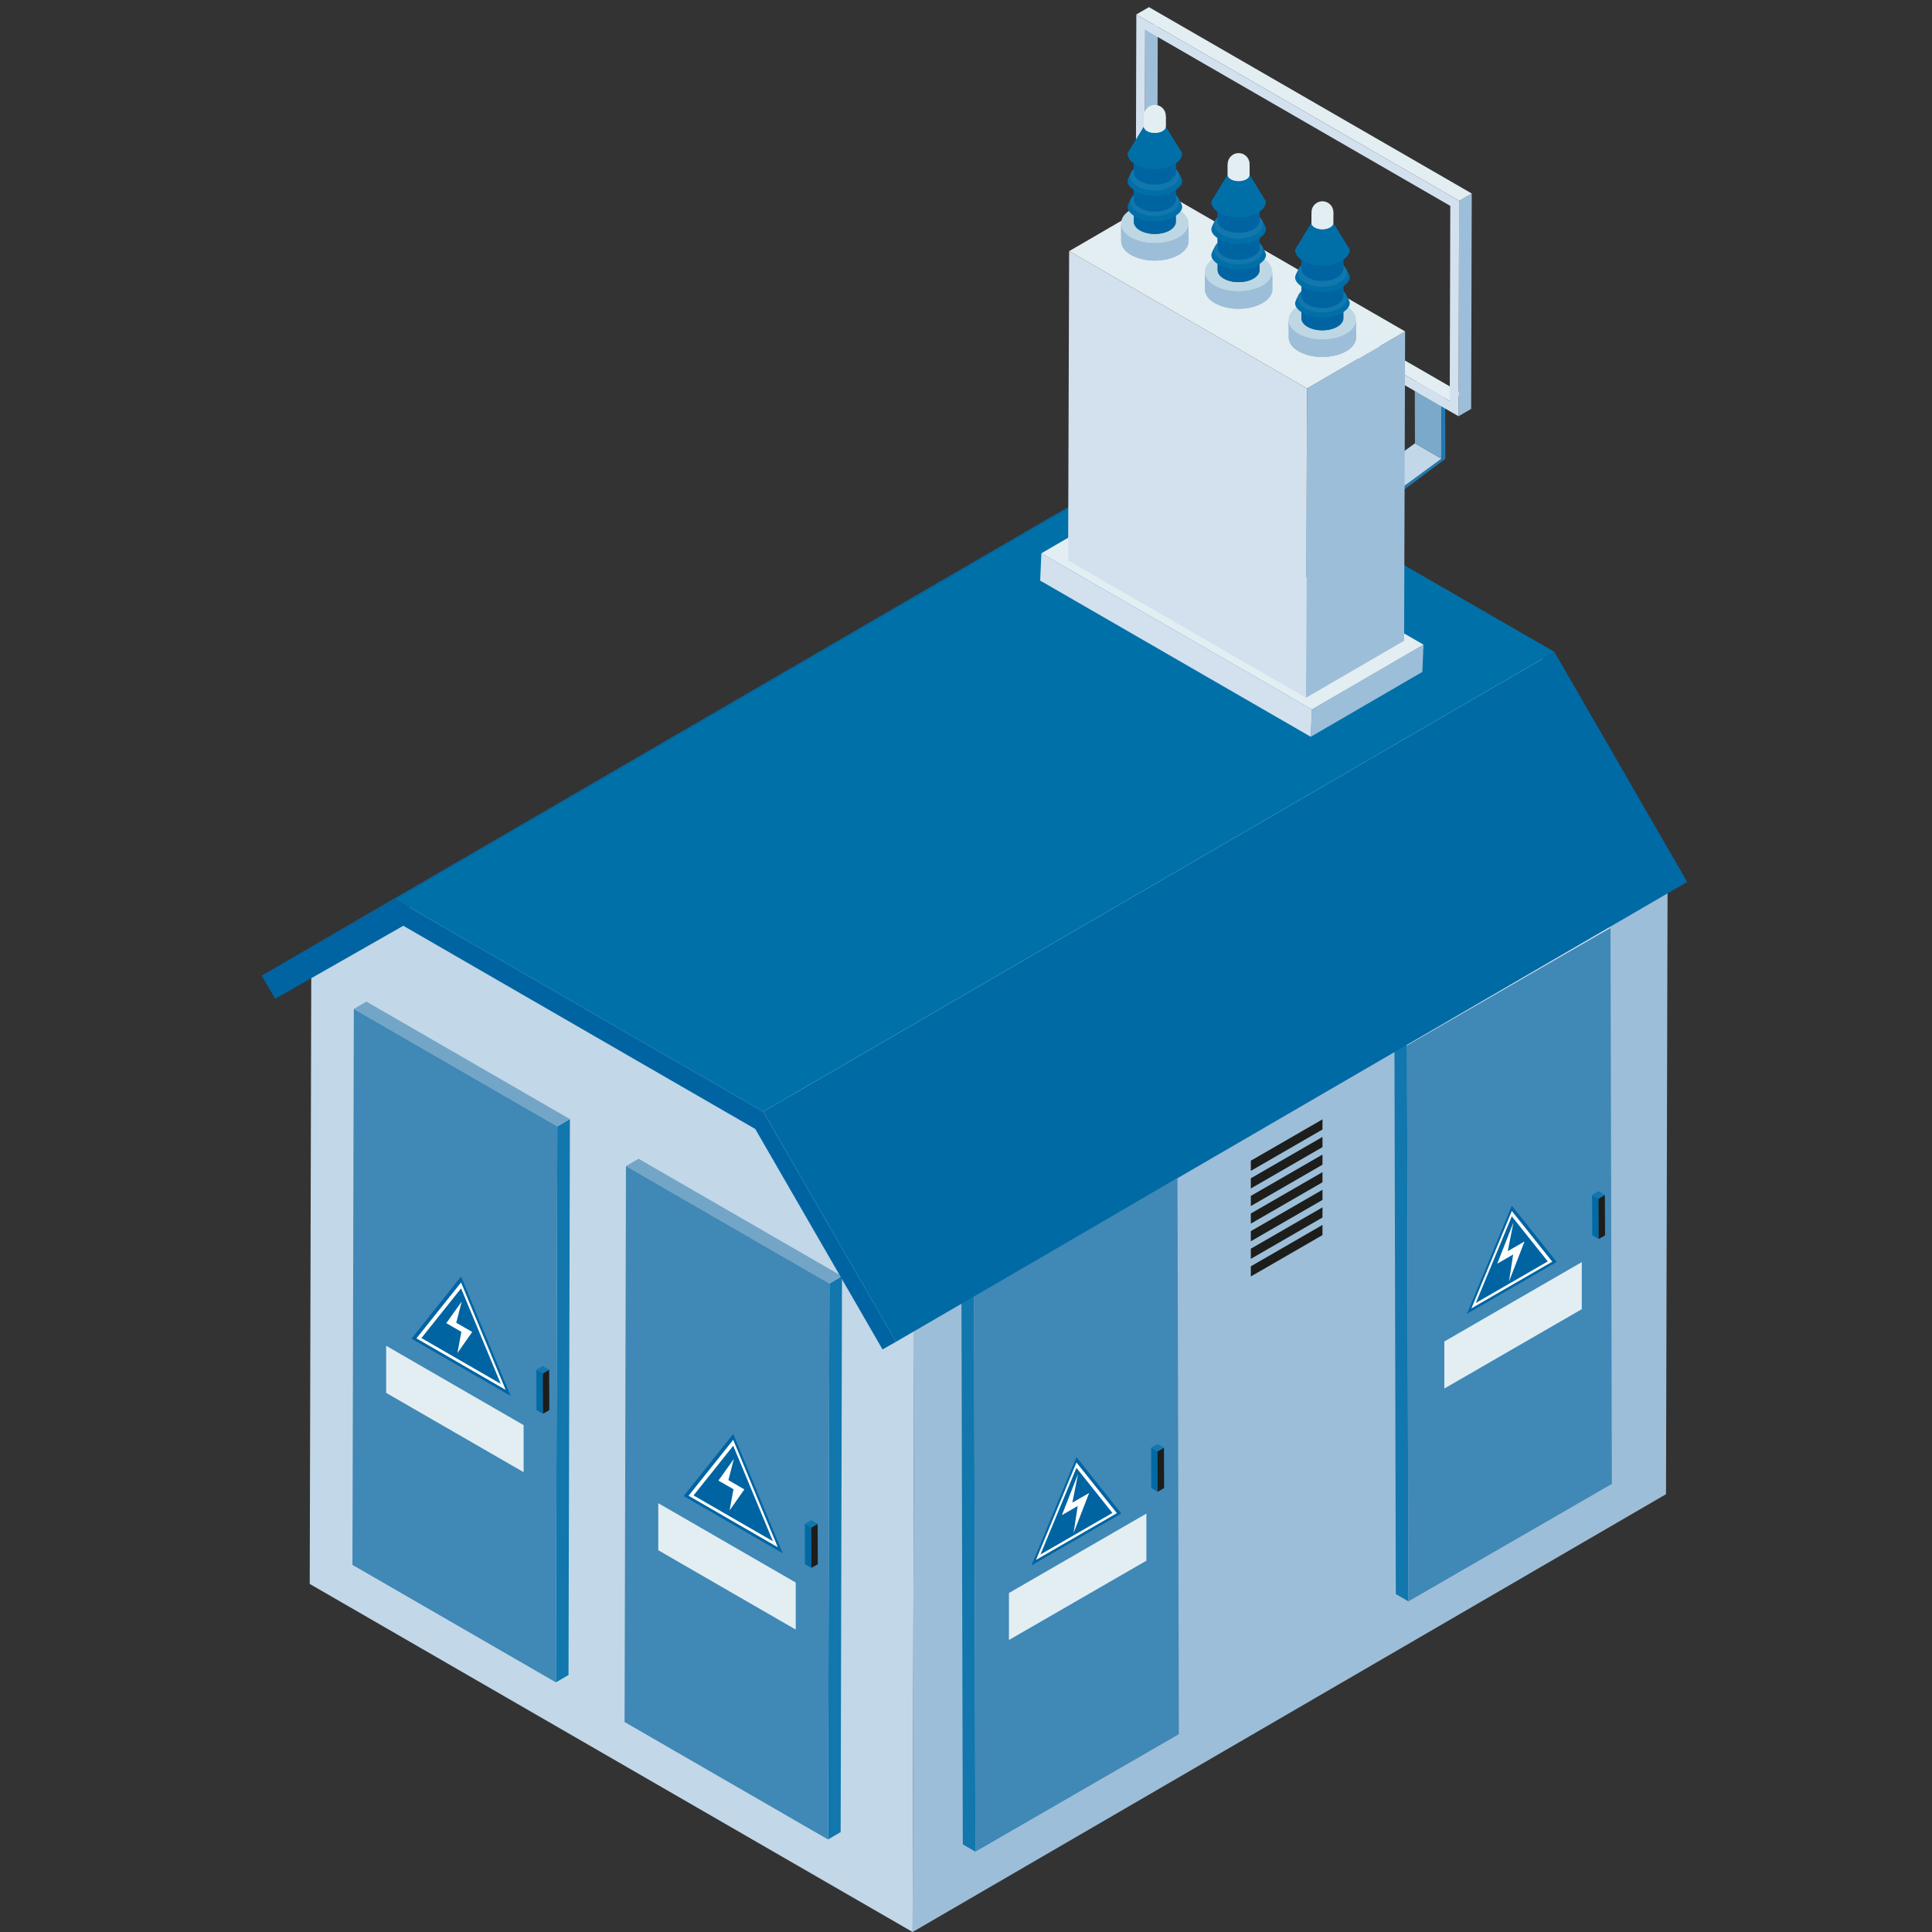 <?xml version="1.0" encoding="UTF-8"?>
<svg id="Lager_1" data-name="Lager 1" xmlns="http://www.w3.org/2000/svg" version="1.1" xmlns:xlink="http://www.w3.org/1999/xlink" viewBox="0 0 512 512">
  <rect x="0" y="0" width="512" height="512" fill="#333333" stroke="none"/>
  <defs>
    <style>
      .cls-1 {
        fill: #c2d7e7;
      }

      .cls-1, .cls-2, .cls-3, .cls-4, .cls-5, .cls-6, .cls-7, .cls-8, .cls-9, .cls-10, .cls-11, .cls-12, .cls-13, .cls-14, .cls-15, .cls-16, .cls-17 {
        stroke-width: 0px;
      }

      .cls-18 {
        clip-path: url(#clippath-11);
      }

      .cls-2 {
        fill: #9dbed8;
      }

      .cls-19 {
        clip-path: url(#clippath-16);
      }

      .cls-3 {
        fill: #006fa8;
      }

      .cls-4 {
        fill: #7ba9c9;
      }

      .cls-5 {
        fill: #d3e1ee;
      }

      .cls-20 {
        clip-path: url(#clippath-2);
      }

      .cls-21 {
        clip-path: url(#clippath-13);
      }

      .cls-6 {
        fill: #006aa5;
      }

      .cls-7 {
        fill: #2179af;
      }

      .cls-22 {
        clip-path: url(#clippath-15);
      }

      .cls-23 {
        clip-path: url(#clippath-6);
      }

      .cls-8 {
        fill: none;
      }

      .cls-24 {
        clip-path: url(#clippath-7);
      }

      .cls-25 {
        clip-path: url(#clippath-1);
      }

      .cls-26 {
        clip-path: url(#clippath-4);
      }

      .cls-9 {
        fill: #e3eef3;
      }

      .cls-27 {
        clip-path: url(#clippath-12);
      }

      .cls-10 {
        fill: #4088b6;
      }

      .cls-11 {
        fill: #1177ad;
      }

      .cls-12 {
        fill: #1d1d1b;
      }

      .cls-13 {
        fill: #73a5c7;
      }

      .cls-28 {
        clip-path: url(#clippath-9);
      }

      .cls-29 {
        clip-path: url(#clippath);
      }

      .cls-14 {
        fill: #bed7e4;
      }

      .cls-30 {
        clip-path: url(#clippath-3);
      }

      .cls-31 {
        clip-path: url(#clippath-8);
      }

      .cls-15 {
        fill: #fff;
      }

      .cls-32 {
        clip-path: url(#clippath-14);
      }

      .cls-33 {
        clip-path: url(#clippath-17);
      }

      .cls-34 {
        clip-path: url(#clippath-5);
      }

      .cls-35 {
        clip-path: url(#clippath-10);
      }

      .cls-16 {
        fill: #0071a8;
      }

      .cls-17 {
        fill: #0064a2;
      }
    </style>
    <clipPath id="clippath">
      <path class="cls-8" d="M312.32,62.86c-3.5,2.02-9.16,2.02-12.64,0-1.72-1-2.59-2.32-2.6-3.64l.03,4.7c0,1.32.87,2.63,2.6,3.64,3.48,2.02,9.14,2.02,12.64,0,1.76-1.02,2.64-2.36,2.64-3.68l-.03-4.7c0,1.33-.88,2.66-2.64,3.68"/>
    </clipPath>
    <clipPath id="clippath-1">
      <path class="cls-8" d="M309.95,55.62c-2.18,1.26-5.7,1.26-7.86,0-1.08-.62-1.61-1.44-1.62-2.26l.02,5.44c0,.81.54,1.64,1.61,2.26,2.17,1.26,5.69,1.26,7.87,0,1.09-.63,1.64-1.46,1.64-2.29l-.02-5.44c0,.83-.55,1.66-1.64,2.29"/>
    </clipPath>
    <clipPath id="clippath-2">
      <path class="cls-8" d="M309.95,49.67c-2.18,1.26-5.7,1.26-7.86,0-1.08-.62-1.61-1.44-1.62-2.26l.02,5.44c0,.82.54,1.64,1.61,2.26,2.17,1.26,5.69,1.26,7.87,0,1.09-.63,1.64-1.46,1.64-2.29l-.02-5.44c0,.83-.55,1.66-1.64,2.29"/>
    </clipPath>
    <clipPath id="clippath-3">
      <path class="cls-8" d="M309.95,42.52c-2.18,1.26-5.7,1.26-7.86,0-1.08-.63-1.61-1.44-1.62-2.26l.02,5.44c0,.82.54,1.64,1.61,2.26,2.17,1.26,5.69,1.26,7.87,0,1.09-.64,1.64-1.46,1.64-2.29l-.02-5.44c0,.83-.55,1.66-1.64,2.29"/>
    </clipPath>
    <clipPath id="clippath-4">
      <path class="cls-8" d="M308.06,34.74c-1.13.66-2.96.66-4.08,0-.56-.32-.84-.75-.84-1.17l-4.3,7.07c0,1.06.7,2.12,2.1,2.93,2.8,1.63,7.37,1.63,10.2,0,1.42-.82,2.13-1.9,2.13-2.97l-4.35-7.04c0,.43-.28.86-.85,1.19"/>
    </clipPath>
    <clipPath id="clippath-5">
      <path class="cls-8" d="M303.15,33.54c0,.42.28.85.84,1.17,1.13.66,2.96.66,4.09,0,.57-.32.86-.76.86-1.19v-2.83c-.01.43-.3.86-.87,1.19-1.14.66-2.96.66-4.09,0-.56-.32-.82-.88-.83-1.3v2.96Z"/>
    </clipPath>
    <clipPath id="clippath-6">
      <path class="cls-8" d="M334.52,75.63c-3.51,2.02-9.16,2.02-12.64,0-1.73-1-2.6-2.32-2.6-3.63l.03,4.69c0,1.32.87,2.63,2.6,3.64,3.48,2.02,9.14,2.02,12.64,0,1.76-1.02,2.64-2.35,2.64-3.69l-.03-4.69c0,1.33-.88,2.67-2.64,3.68"/>
    </clipPath>
    <clipPath id="clippath-7">
      <path class="cls-8" d="M332.14,68.39c-2.17,1.25-5.69,1.25-7.86,0-1.08-.63-1.62-1.44-1.62-2.27l.02,5.44c0,.82.54,1.64,1.61,2.27,2.17,1.25,5.68,1.25,7.87,0,1.09-.64,1.64-1.47,1.64-2.3l-.02-5.44c0,.83-.54,1.66-1.64,2.29"/>
    </clipPath>
    <clipPath id="clippath-8">
      <path class="cls-8" d="M332.14,62.45c-2.17,1.26-5.69,1.26-7.86,0-1.08-.63-1.62-1.44-1.62-2.26l.02,5.44c0,.82.54,1.64,1.61,2.26,2.17,1.26,5.68,1.26,7.87,0,1.09-.64,1.64-1.46,1.64-2.29l-.02-5.44c0,.83-.54,1.66-1.64,2.29"/>
    </clipPath>
    <clipPath id="clippath-9">
      <path class="cls-8" d="M332.14,55.29c-2.17,1.26-5.69,1.26-7.86,0-1.08-.62-1.62-1.44-1.62-2.26l.02,5.44c0,.82.54,1.64,1.61,2.26,2.17,1.26,5.68,1.26,7.87,0,1.09-.63,1.64-1.46,1.64-2.29l-.02-5.44c0,.83-.54,1.66-1.64,2.29"/>
    </clipPath>
    <clipPath id="clippath-10">
      <path class="cls-8" d="M330.26,47.51c-1.13.65-2.96.65-4.08,0-.56-.32-.84-.75-.84-1.17l-4.3,7.07c0,1.07.7,2.12,2.1,2.94,2.8,1.63,7.37,1.63,10.2,0,1.42-.83,2.13-1.9,2.13-2.98l-4.35-7.04c0,.43-.28.86-.85,1.19"/>
    </clipPath>
    <clipPath id="clippath-11">
      <path class="cls-8" d="M325.35,46.31c0,.43.28.85.84,1.18,1.13.65,2.96.65,4.09,0,.57-.33.85-.76.85-1.2v-2.83c0,.43-.29.86-.86,1.19-1.14.65-2.97.65-4.09,0-.56-.32-.82-.96-.82-1.39v3.04h-.01Z"/>
    </clipPath>
    <clipPath id="clippath-12">
      <path class="cls-8" d="M356.72,88.4c-3.51,2.02-9.16,2.02-12.64,0-1.72-1-2.59-2.32-2.6-3.64l.03,4.7c0,1.32.87,2.63,2.6,3.63,3.48,2.02,9.14,2.02,12.64,0,1.76-1.02,2.64-2.35,2.64-3.68l-.03-4.69c0,1.33-.88,2.67-2.64,3.68"/>
    </clipPath>
    <clipPath id="clippath-13">
      <path class="cls-8" d="M354.35,81.16c-2.17,1.26-5.69,1.26-7.86,0-1.08-.62-1.62-1.44-1.62-2.26l.02,5.44c0,.82.54,1.64,1.61,2.26,2.16,1.26,5.68,1.26,7.87,0,1.09-.64,1.64-1.46,1.64-2.29l-.02-5.44c0,.83-.55,1.66-1.64,2.29"/>
    </clipPath>
    <clipPath id="clippath-14">
      <path class="cls-8" d="M354.35,75.22c-2.17,1.26-5.69,1.26-7.86,0-1.08-.62-1.62-1.44-1.62-2.26l.02,5.44c0,.82.54,1.64,1.61,2.26,2.16,1.26,5.68,1.26,7.87,0,1.09-.63,1.64-1.46,1.64-2.29l-.02-5.44c0,.83-.55,1.66-1.64,2.29"/>
    </clipPath>
    <clipPath id="clippath-15">
      <path class="cls-8" d="M354.35,68.07c-2.17,1.25-5.69,1.25-7.86,0-1.08-.63-1.62-1.44-1.62-2.26l.02,5.44c0,.82.54,1.64,1.61,2.26,2.16,1.25,5.68,1.25,7.87,0,1.09-.63,1.64-1.47,1.64-2.29l-.02-5.44c0,.83-.55,1.66-1.64,2.29"/>
    </clipPath>
    <clipPath id="clippath-16">
      <path class="cls-8" d="M352.46,60.28c-1.12.65-2.96.65-4.08,0-.56-.32-.84-.75-.84-1.17l-4.3,7.07c0,1.06.7,2.12,2.1,2.93,2.8,1.64,7.37,1.64,10.2,0,1.42-.82,2.13-1.9,2.13-2.97l-4.36-7.05c0,.43-.28.87-.85,1.19"/>
    </clipPath>
    <clipPath id="clippath-17">
      <path class="cls-8" d="M347.55,59.08c0,.43.28.85.84,1.18,1.13.66,2.96.66,4.09,0,.57-.33.85-.76.85-1.19v-2.84c0,.44-.29.87-.87,1.2-1.13.65-2.96.65-4.09,0-.56-.33-.82-.92-.82-1.34,0,0,0,2.99,0,2.99Z"/>
    </clipPath>
  </defs>
  <polygon class="cls-4" points="363.24 136.38 356.2 132.29 355.61 131.68 362.65 135.77 363.24 136.38"/>
  <polygon class="cls-1" points="362.65 135.77 355.61 131.68 374.98 117.48 382.02 121.57 362.65 135.77"/>
  <polygon class="cls-4" points="382.02 121.57 374.98 117.48 374.93 101.36 381.98 105.46 382.02 121.57"/>
  <polygon class="cls-4" points="381.98 105.46 374.93 101.36 375.95 100.78 382.99 104.88 381.98 105.46"/>
  <polygon class="cls-7" points="382.99 104.87 383.04 121.59 363.24 136.38 362.66 135.77 382.03 121.57 381.98 105.46 382.99 104.87"/>
  <polygon class="cls-2" points="303.48 7.89 303.34 59.57 306.68 57.63 306.82 5.94 303.48 7.89"/>
  <polygon class="cls-9" points="303.34 59.57 306.67 57.63 387.52 104.31 384.19 106.24 303.34 59.57"/>
  <polygon class="cls-2" points="386.69 53.22 386.53 110.31 389.87 108.36 390.03 51.28 386.69 53.22"/>
  <polygon class="cls-9" points="301.14 3.83 304.48 1.89 390.03 51.28 386.69 53.22 301.14 3.83"/>
  <path class="cls-5" d="M384.19,106.24l.15-51.68L303.48,7.88l-.15,51.68,80.85,46.68h0ZM301.14,3.83l85.55,49.39-.16,57.09-85.55-49.39.16-57.09h0Z"/>
  <polygon class="cls-9" points="82.49 255.72 282.16 139.7 315.86 120.49 116.2 236.52 82.49 255.72"/>
  <polygon class="cls-2" points="242.26 347.96 241.85 512 441.51 395.98 441.93 231.94 242.26 347.96"/>
  <polygon class="cls-9" points="208.77 289.97 408.44 173.94 441.92 231.94 242.26 347.96 208.77 289.97"/>
  <polygon class="cls-9" points="116.2 236.51 315.86 120.49 408.44 173.94 208.77 289.97 116.2 236.51"/>
  <polygon class="cls-1" points="82.49 255.72 82.08 419.76 241.85 512 242.26 347.96 208.77 289.96 116.19 236.51 82.49 255.72"/>
  <polygon class="cls-11" points="219.8 340.15 219.44 487.47 222.78 485.53 223.14 338.21 219.8 340.15"/>
  <polygon class="cls-13" points="165.89 309.02 169.22 307.08 223.14 338.21 219.8 340.15 165.89 309.02"/>
  <polygon class="cls-10" points="219.81 340.15 219.44 487.48 165.52 456.35 165.89 309.02 219.81 340.15"/>
  <polygon class="cls-11" points="147.69 298.51 147.32 445.84 150.66 443.9 151.03 296.57 147.69 298.51"/>
  <polygon class="cls-13" points="93.77 267.38 97.11 265.44 151.02 296.57 147.69 298.51 93.77 267.38"/>
  <polygon class="cls-10" points="147.69 298.51 147.32 445.84 93.4 414.71 93.77 267.38 147.69 298.51"/>
  <polygon class="cls-11" points="255.15 488.77 258.49 490.72 258.13 343.38 254.79 341.45 255.15 488.77"/>
  <polygon class="cls-5" points="312.04 312.25 308.71 310.32 254.79 341.45 258.13 343.38 312.04 312.25"/>
  <polygon class="cls-10" points="258.12 343.38 258.49 490.71 312.41 459.58 312.04 312.25 258.12 343.38"/>
  <polygon class="cls-11" points="369.9 422.44 373.24 424.38 372.88 277.05 369.54 275.11 369.9 422.44"/>
  <polygon class="cls-5" points="426.8 245.92 423.46 243.98 369.54 275.11 372.88 277.05 426.8 245.92"/>
  <polygon class="cls-10" points="372.88 277.05 373.24 424.38 427.16 393.25 426.8 245.92 372.88 277.05"/>
  <polygon class="cls-6" points="69.37 258.53 279.05 136.69 314.48 116.5 104.8 238.34 69.37 258.53"/>
  <polygon class="cls-6" points="202.26 294.6 237.46 355.58 447.13 233.73 411.93 172.76 202.26 294.6"/>
  <polygon class="cls-16" points="104.8 238.34 314.48 116.5 411.93 172.76 202.25 294.6 104.8 238.34"/>
  <polygon class="cls-17" points="202.25 294.6 237.46 355.58 233.88 357.61 200.15 299.19 106.88 245.34 72.92 264.69 69.37 258.53 104.8 238.34 202.25 294.6"/>
  <polygon class="cls-2" points="377.24 170.84 376.93 178.07 347.36 195.25 347.67 188.02 377.24 170.84"/>
  <polygon class="cls-5" points="347.67 188.02 347.36 195.25 275.66 153.86 275.97 146.63 347.67 188.02"/>
  <polygon class="cls-9" points="377.24 170.84 347.67 188.02 275.97 146.63 305.54 129.44 377.24 170.84"/>
  <polygon class="cls-2" points="372.37 87.83 372.1 169.81 346.1 184.91 346.38 102.94 372.37 87.83"/>
  <polygon class="cls-5" points="346.37 102.94 346.1 184.92 283.06 148.52 283.33 66.55 346.37 102.94"/>
  <polygon class="cls-9" points="372.37 87.83 346.38 102.94 283.34 66.55 309.33 51.44 372.37 87.83"/>
  <path class="cls-2" d="M297.09,59.22l.03,4.7c0,1.32.87,2.63,2.6,3.63,3.48,2.02,9.13,2.02,12.64,0,1.76-1.01,2.64-2.35,2.64-3.68l-.03-4.69c0,1.33-.88,2.67-2.64,3.68-3.5,2.02-9.16,2.02-12.64,0-1.73-1-2.59-2.32-2.6-3.64"/>
  <line class="cls-8" x1="447.13" y1="512" x2="447.13" y2="-36.1"/>
  <g class="cls-29">
    <path class="cls-2" d="M297.09,59.22l.03,4.7c0,1.32.87,2.63,2.6,3.63,3.48,2.02,9.13,2.02,12.64,0,1.76-1.01,2.64-2.35,2.64-3.68l-.03-4.69c0,1.33-.88,2.67-2.64,3.68-3.5,2.02-9.16,2.02-12.64,0-1.73-1-2.59-2.32-2.6-3.64"/>
  </g>
  <path class="cls-14" d="M299.73,55.53c-3.5,2.02-3.52,5.3-.04,7.32,3.48,2.02,9.14,2.02,12.64,0s3.52-5.3.04-7.32c-3.48-2.02-9.13-2.02-12.64,0"/>
  <path class="cls-3" d="M300.47,53.36l.02,5.44c0,.82.54,1.64,1.62,2.26,2.16,1.26,5.68,1.26,7.86,0,1.09-.64,1.64-1.46,1.64-2.29l-.02-5.44c0,.83-.55,1.66-1.64,2.29-2.18,1.26-5.7,1.26-7.87,0-1.07-.63-1.61-1.44-1.61-2.26"/>
  <line class="cls-8" x1="447.13" y1="512" x2="447.13" y2="-36.1"/>
  <g class="cls-25">
    <path class="cls-17" d="M300.47,53.36l.02,5.44c0,.82.54,1.64,1.62,2.26,2.16,1.26,5.68,1.26,7.86,0,1.09-.64,1.64-1.46,1.64-2.29l-.02-5.44c0,.83-.55,1.66-1.64,2.29-2.18,1.26-5.7,1.26-7.87,0-1.07-.63-1.61-1.44-1.61-2.26"/>
  </g>
  <path class="cls-11" d="M302.11,51.06c-2.18,1.26-2.19,3.3-.03,4.56,2.16,1.26,5.68,1.26,7.86,0s2.19-3.3.03-4.56c-2.16-1.26-5.68-1.26-7.86,0"/>
  <path class="cls-3" d="M298.85,54.54c.13-.59,1.03-2.2,1.03-2.2,0,.96.3,3.1,1.56,3.83,2.52,1.47,6.63,1.47,9.17,0,1.28-.74,1.64-2.77,1.64-3.74,0,0,.88,1.51,1.01,2.07.24,1.04-.71,2.15-2.13,2.97-2.82,1.63-7.38,1.63-10.19,0-1.39-.81-2.32-1.89-2.09-2.93"/>
  <path class="cls-11" d="M301.46,50.86c-2.54,1.47-2.56,3.84-.03,5.31,2.52,1.47,6.63,1.47,9.17,0s2.56-3.84.03-5.31c-2.52-1.47-6.63-1.47-9.17,0"/>
  <path class="cls-3" d="M300.47,47.41l.02,5.44c0,.82.54,1.64,1.62,2.26,2.16,1.26,5.68,1.26,7.86,0,1.09-.64,1.64-1.47,1.64-2.29l-.02-5.44c0,.83-.55,1.66-1.64,2.29-2.18,1.26-5.7,1.26-7.87,0-1.07-.63-1.61-1.44-1.61-2.26"/>
  <line class="cls-8" x1="447.13" y1="512" x2="447.13" y2="-36.1"/>
  <g class="cls-20">
    <path class="cls-17" d="M300.47,47.41l.02,5.44c0,.82.54,1.64,1.62,2.26,2.16,1.26,5.68,1.26,7.86,0,1.09-.64,1.64-1.47,1.64-2.29l-.02-5.44c0,.83-.55,1.66-1.64,2.29-2.18,1.26-5.7,1.26-7.87,0-1.07-.63-1.61-1.44-1.61-2.26"/>
  </g>
  <path class="cls-11" d="M302.11,45.12c-2.18,1.26-2.19,3.3-.03,4.56,2.16,1.26,5.68,1.26,7.86,0s2.19-3.3.03-4.56c-2.16-1.26-5.68-1.26-7.86,0"/>
  <path class="cls-3" d="M298.85,47.7c.13-.59,1.03-2.2,1.03-2.2,0,.96.3,3.1,1.56,3.83,2.52,1.47,6.63,1.47,9.17,0,1.28-.74,1.64-2.77,1.64-3.74,0,0,.88,1.51,1.01,2.07.24,1.04-.71,2.15-2.13,2.97-2.82,1.63-7.38,1.63-10.19,0-1.39-.81-2.32-1.89-2.09-2.93"/>
  <path class="cls-11" d="M301.46,44.02c-2.54,1.47-2.56,3.84-.03,5.31,2.52,1.47,6.63,1.47,9.17,0s2.56-3.84.03-5.31c-2.52-1.47-6.63-1.47-9.17,0"/>
  <path class="cls-3" d="M300.47,40.26l.02,5.44c0,.82.54,1.64,1.62,2.26,2.16,1.26,5.68,1.26,7.86,0,1.09-.64,1.64-1.47,1.64-2.29l-.02-5.44c0,.83-.55,1.66-1.64,2.29-2.18,1.26-5.7,1.26-7.87,0-1.07-.63-1.61-1.44-1.61-2.26"/>
  <line class="cls-8" x1="447.13" y1="512" x2="447.13" y2="-36.1"/>
  <g class="cls-30">
    <path class="cls-17" d="M300.47,40.26l.02,5.44c0,.82.54,1.64,1.62,2.26,2.16,1.26,5.68,1.26,7.86,0,1.09-.64,1.64-1.47,1.64-2.29l-.02-5.44c0,.83-.55,1.66-1.64,2.29-2.18,1.26-5.7,1.26-7.87,0-1.07-.63-1.61-1.44-1.61-2.26"/>
  </g>
  <path class="cls-11" d="M302.11,37.97c-2.18,1.26-2.19,3.3-.03,4.56,2.16,1.26,5.68,1.26,7.86,0s2.19-3.3.03-4.56c-2.16-1.26-5.68-1.26-7.86,0"/>
  <path class="cls-3" d="M303.14,33.57l-4.31,7.07c0,1.06.7,2.12,2.1,2.93,2.81,1.63,7.38,1.63,10.2,0,1.42-.82,2.13-1.9,2.13-2.97l-4.35-7.05c0,.43-.28.86-.85,1.19-1.13.65-2.96.65-4.08,0-.56-.32-.84-.75-.84-1.17"/>
  <line class="cls-8" x1="447.13" y1="512" x2="447.13" y2="-36.1"/>
  <g class="cls-26">
    <path class="cls-3" d="M303.14,33.57l-4.31,7.07c0,1.06.7,2.12,2.1,2.93,2.81,1.63,7.38,1.63,10.2,0,1.42-.82,2.13-1.9,2.13-2.97l-4.35-7.05c0,.43-.28.86-.85,1.19-1.13.65-2.96.65-4.08,0-.56-.32-.84-.75-.84-1.17"/>
  </g>
  <path class="cls-11" d="M303.99,32.38c-1.13.65-1.14,1.71-.01,2.36,1.12.65,2.95.65,4.08,0,1.13-.65,1.14-1.71.01-2.36-1.12-.65-2.95-.65-4.08,0"/>
  <path class="cls-9" d="M303.15,30.58v2.96c0,.43.28.85.84,1.18,1.13.65,2.96.65,4.09,0,.57-.33.85-.76.85-1.19v-2.83c0,.43-.29.86-.86,1.19-1.14.66-2.97.66-4.09,0-.56-.32-.83-.88-.83-1.3"/>
  <line class="cls-8" x1="447.13" y1="512" x2="447.13" y2="-36.1"/>
  <g class="cls-34">
    <path class="cls-9" d="M303.16,30.55v2.99c0,.43.28.85.83,1.17,1.13.66,2.96.66,4.09,0,.57-.33.85-.76.85-1.19v-2.83c0,.43-.29.86-.86,1.2-1.13.65-2.96.65-4.09,0-.56-.33-.82-.91-.82-1.33h0Z"/>
  </g>
  <path class="cls-9" d="M303.15,30.7c0-1.6,1.3-2.9,2.9-2.9s2.9,1.3,2.9,2.9-1.3,2.9-2.9,2.9-2.9-1.3-2.9-2.9"/>
  <path class="cls-2" d="M319.29,71.99l.03,4.7c0,1.32.87,2.63,2.6,3.63,3.48,2.02,9.13,2.03,12.64,0,1.76-1.01,2.64-2.35,2.64-3.68l-.03-4.69c0,1.33-.88,2.67-2.64,3.68-3.5,2.02-9.16,2.02-12.64,0-1.73-1-2.59-2.32-2.6-3.64"/>
  <line class="cls-8" x1="447.13" y1="512" x2="447.13" y2="-36.1"/>
  <g class="cls-23">
    <path class="cls-2" d="M319.29,71.99l.03,4.7c0,1.32.87,2.63,2.6,3.63,3.48,2.02,9.13,2.03,12.64,0,1.76-1.01,2.64-2.35,2.64-3.68l-.03-4.69c0,1.33-.88,2.67-2.64,3.68-3.5,2.02-9.16,2.02-12.64,0-1.73-1-2.59-2.32-2.6-3.64"/>
  </g>
  <path class="cls-14" d="M321.93,68.31c-3.5,2.02-3.52,5.3-.04,7.32,3.48,2.02,9.14,2.02,12.64,0s3.52-5.3.04-7.32c-3.48-2.02-9.13-2.02-12.64,0"/>
  <path class="cls-3" d="M322.67,66.13l.02,5.44c0,.82.54,1.64,1.62,2.26,2.16,1.26,5.68,1.26,7.86,0,1.09-.64,1.64-1.47,1.64-2.29l-.02-5.44c0,.83-.55,1.66-1.64,2.29-2.18,1.26-5.7,1.26-7.87,0-1.07-.63-1.61-1.44-1.61-2.26"/>
  <line class="cls-8" x1="447.13" y1="512" x2="447.13" y2="-36.1"/>
  <g class="cls-24">
    <path class="cls-17" d="M322.67,66.13l.02,5.44c0,.82.54,1.64,1.62,2.26,2.16,1.26,5.68,1.26,7.86,0,1.09-.64,1.64-1.47,1.64-2.29l-.02-5.44c0,.83-.55,1.66-1.64,2.29-2.18,1.26-5.7,1.26-7.87,0-1.07-.63-1.61-1.44-1.61-2.26"/>
  </g>
  <path class="cls-11" d="M324.31,63.83c-2.18,1.26-2.19,3.3-.03,4.56,2.16,1.26,5.68,1.26,7.86,0s2.19-3.3.03-4.56-5.68-1.26-7.86,0"/>
  <path class="cls-3" d="M321.05,67.31c.13-.59,1.03-2.2,1.03-2.2,0,.96.3,3.1,1.56,3.83,2.52,1.47,6.63,1.47,9.17,0,1.28-.74,1.64-2.77,1.64-3.74,0,0,.88,1.51,1.01,2.07.24,1.04-.71,2.15-2.13,2.97-2.82,1.63-7.38,1.63-10.19,0-1.39-.81-2.32-1.89-2.09-2.93"/>
  <path class="cls-11" d="M323.66,63.63c-2.54,1.47-2.56,3.84-.03,5.31,2.52,1.47,6.63,1.47,9.17,0s2.56-3.84.03-5.31c-2.52-1.47-6.63-1.47-9.17,0"/>
  <path class="cls-3" d="M322.67,60.19l.02,5.44c0,.82.54,1.64,1.62,2.26,2.16,1.26,5.68,1.26,7.86,0,1.09-.64,1.64-1.47,1.64-2.29l-.02-5.44c0,.83-.55,1.66-1.64,2.29-2.18,1.26-5.7,1.26-7.87,0-1.07-.63-1.61-1.44-1.61-2.26"/>
  <line class="cls-8" x1="447.13" y1="512" x2="447.13" y2="-36.1"/>
  <g class="cls-31">
    <path class="cls-17" d="M322.67,60.19l.02,5.44c0,.82.54,1.64,1.62,2.26,2.16,1.26,5.68,1.26,7.86,0,1.09-.64,1.64-1.47,1.64-2.29l-.02-5.44c0,.83-.55,1.66-1.64,2.29-2.18,1.26-5.7,1.26-7.87,0-1.07-.63-1.61-1.44-1.61-2.26"/>
  </g>
  <path class="cls-11" d="M324.31,57.89c-2.18,1.26-2.19,3.3-.03,4.56,2.16,1.26,5.68,1.26,7.86,0s2.19-3.3.03-4.56c-2.16-1.26-5.68-1.26-7.86,0"/>
  <path class="cls-3" d="M321.05,60.47c.13-.59,1.03-2.2,1.03-2.2,0,.96.3,3.1,1.56,3.83,2.52,1.47,6.63,1.47,9.17,0,1.28-.74,1.64-2.77,1.64-3.74,0,0,.88,1.51,1.01,2.07.24,1.04-.71,2.15-2.13,2.97-2.82,1.63-7.38,1.63-10.19,0-1.39-.81-2.32-1.89-2.09-2.93"/>
  <path class="cls-11" d="M323.66,56.79c-2.54,1.47-2.56,3.84-.03,5.31,2.52,1.47,6.63,1.47,9.17,0s2.56-3.84.03-5.31c-2.52-1.47-6.63-1.47-9.17,0"/>
  <path class="cls-3" d="M322.67,53.03l.02,5.44c0,.82.54,1.64,1.62,2.26,2.16,1.26,5.68,1.26,7.86,0,1.09-.64,1.64-1.47,1.64-2.29l-.02-5.44c0,.83-.55,1.66-1.64,2.29-2.18,1.26-5.7,1.26-7.87,0-1.07-.63-1.61-1.44-1.61-2.26"/>
  <line class="cls-8" x1="447.13" y1="512" x2="447.13" y2="-36.1"/>
  <g class="cls-28">
    <path class="cls-17" d="M322.67,53.03l.02,5.44c0,.82.54,1.64,1.62,2.26,2.16,1.26,5.68,1.26,7.86,0,1.09-.64,1.64-1.47,1.64-2.29l-.02-5.44c0,.83-.55,1.66-1.64,2.29-2.18,1.26-5.7,1.26-7.87,0-1.07-.63-1.61-1.44-1.61-2.26"/>
  </g>
  <path class="cls-11" d="M324.31,50.74c-2.18,1.26-2.19,3.3-.03,4.56,2.16,1.26,5.68,1.26,7.86,0s2.19-3.3.03-4.56c-2.16-1.26-5.68-1.26-7.86,0"/>
  <path class="cls-3" d="M325.34,46.34l-4.31,7.07c0,1.06.7,2.12,2.1,2.93,2.81,1.63,7.38,1.63,10.2,0,1.42-.82,2.13-1.9,2.13-2.97l-4.35-7.05c0,.43-.28.86-.85,1.19-1.13.65-2.96.65-4.08,0-.56-.32-.84-.75-.84-1.17"/>
  <line class="cls-8" x1="447.13" y1="512" x2="447.13" y2="-36.1"/>
  <g class="cls-35">
    <path class="cls-3" d="M325.34,46.34l-4.31,7.07c0,1.06.7,2.12,2.1,2.93,2.81,1.63,7.38,1.63,10.2,0,1.42-.82,2.13-1.9,2.13-2.97l-4.35-7.05c0,.43-.28.86-.85,1.19-1.13.65-2.96.65-4.08,0-.56-.32-.84-.75-.84-1.17"/>
  </g>
  <path class="cls-11" d="M326.19,45.15c-1.13.65-1.14,1.71-.01,2.36,1.12.65,2.95.65,4.08,0,1.13-.65,1.14-1.71.01-2.36-1.12-.65-2.95-.65-4.08,0"/>
  <path class="cls-9" d="M325.36,43.27v3.04c0,.43.27.85.83,1.18,1.12.65,2.96.65,4.09,0,.57-.33.86-.76.85-1.2v-2.83c0,.43-.29.87-.86,1.2-1.13.65-2.96.65-4.09,0-.56-.33-.82-.96-.82-1.39"/>
  <line class="cls-8" x1="447.13" y1="512" x2="447.13" y2="-36.1"/>
  <g class="cls-18">
    <path class="cls-9" d="M325.34,43.48v2.83c0,.43.29.85.85,1.17,1.13.66,2.96.66,4.09,0,.57-.33.85-.76.85-1.19v-2.83c0,.43-.29.87-.86,1.2-1.13.65-2.96.65-4.09,0-.56-.33-.84-.75-.84-1.18"/>
  </g>
  <path class="cls-9" d="M325.35,43.47c0-1.6,1.3-2.9,2.9-2.9s2.9,1.3,2.9,2.9-1.3,2.9-2.9,2.9-2.9-1.3-2.9-2.9"/>
  <path class="cls-2" d="M341.49,84.76l.03,4.7c0,1.32.87,2.63,2.6,3.63,3.48,2.02,9.13,2.02,12.64,0,1.76-1.02,2.64-2.35,2.64-3.68l-.03-4.69c0,1.33-.88,2.67-2.64,3.68-3.5,2.02-9.16,2.02-12.64,0-1.73-1-2.59-2.32-2.6-3.64"/>
  <line class="cls-8" x1="447.13" y1="512" x2="447.13" y2="-36.1"/>
  <g class="cls-27">
    <path class="cls-2" d="M341.49,84.76l.03,4.7c0,1.32.87,2.63,2.6,3.63,3.48,2.02,9.13,2.02,12.64,0,1.76-1.02,2.64-2.35,2.64-3.68l-.03-4.69c0,1.33-.88,2.67-2.64,3.68-3.5,2.02-9.16,2.02-12.64,0-1.73-1-2.59-2.32-2.6-3.64"/>
  </g>
  <path class="cls-14" d="M344.13,81.08c-3.5,2.02-3.52,5.3-.04,7.32,3.48,2.02,9.14,2.02,12.64,0s3.52-5.3.04-7.32c-3.48-2.02-9.13-2.02-12.64,0"/>
  <path class="cls-3" d="M344.87,78.9l.02,5.44c0,.82.54,1.64,1.62,2.26,2.16,1.26,5.68,1.26,7.86,0,1.09-.64,1.64-1.46,1.64-2.29l-.02-5.44c0,.83-.55,1.66-1.64,2.29-2.18,1.26-5.7,1.26-7.86,0-1.08-.63-1.61-1.44-1.62-2.26"/>
  <line class="cls-8" x1="447.13" y1="512" x2="447.13" y2="-36.1"/>
  <g class="cls-21">
    <path class="cls-17" d="M344.87,78.9l.02,5.44c0,.82.54,1.64,1.62,2.26,2.16,1.26,5.68,1.26,7.86,0,1.09-.64,1.64-1.46,1.64-2.29l-.02-5.44c0,.83-.55,1.66-1.64,2.29-2.18,1.26-5.7,1.26-7.86,0-1.08-.63-1.61-1.44-1.62-2.26"/>
  </g>
  <path class="cls-11" d="M346.51,76.6c-2.18,1.26-2.19,3.3-.03,4.56,2.16,1.26,5.68,1.26,7.86,0s2.19-3.3.03-4.56c-2.16-1.26-5.68-1.26-7.86,0"/>
  <path class="cls-3" d="M343.25,80.08c.13-.59,1.03-2.2,1.03-2.2,0,.96.3,3.1,1.56,3.83,2.52,1.47,6.63,1.47,9.17,0,1.28-.74,1.64-2.77,1.64-3.74,0,0,.88,1.51,1.01,2.07.24,1.04-.71,2.15-2.13,2.97-2.82,1.63-7.38,1.63-10.19,0-1.39-.81-2.32-1.89-2.09-2.93"/>
  <path class="cls-11" d="M345.86,76.4c-2.54,1.47-2.56,3.84-.03,5.31,2.52,1.47,6.63,1.47,9.17,0s2.56-3.84.03-5.31c-2.52-1.47-6.63-1.47-9.17,0"/>
  <path class="cls-3" d="M344.87,72.96l.02,5.44c0,.82.54,1.64,1.62,2.26,2.16,1.26,5.68,1.26,7.86,0,1.09-.64,1.64-1.47,1.64-2.29l-.02-5.44c0,.83-.55,1.66-1.64,2.29-2.18,1.26-5.7,1.26-7.86,0-1.08-.63-1.61-1.44-1.62-2.26"/>
  <line class="cls-8" x1="447.13" y1="512" x2="447.13" y2="-36.1"/>
  <g class="cls-32">
    <path class="cls-17" d="M344.87,72.96l.02,5.44c0,.82.54,1.64,1.62,2.26,2.16,1.26,5.68,1.26,7.86,0,1.09-.64,1.64-1.47,1.64-2.29l-.02-5.44c0,.83-.55,1.66-1.64,2.29-2.18,1.26-5.7,1.26-7.86,0-1.08-.63-1.61-1.44-1.62-2.26"/>
  </g>
  <path class="cls-11" d="M346.51,70.66c-2.18,1.26-2.19,3.3-.03,4.56,2.16,1.26,5.68,1.26,7.86,0s2.19-3.3.03-4.56c-2.16-1.26-5.68-1.26-7.86,0"/>
  <path class="cls-3" d="M343.25,73.24c.13-.6,1.03-2.2,1.03-2.2,0,.96.3,3.1,1.56,3.83,2.52,1.47,6.63,1.47,9.17,0,1.28-.74,1.64-2.77,1.64-3.74,0,0,.88,1.51,1.01,2.06.24,1.05-.71,2.16-2.13,2.97-2.82,1.63-7.38,1.63-10.19,0-1.39-.81-2.32-1.89-2.09-2.93"/>
  <path class="cls-11" d="M345.86,69.56c-2.54,1.47-2.56,3.84-.03,5.31,2.52,1.47,6.63,1.47,9.17,0s2.56-3.84.03-5.31c-2.52-1.47-6.63-1.47-9.17,0"/>
  <path class="cls-3" d="M344.87,65.8l.02,5.44c0,.82.54,1.64,1.62,2.26,2.16,1.26,5.68,1.26,7.86,0,1.09-.64,1.64-1.47,1.64-2.29l-.02-5.44c0,.83-.55,1.66-1.64,2.29-2.18,1.26-5.7,1.26-7.86,0-1.08-.63-1.61-1.44-1.62-2.26"/>
  <line class="cls-8" x1="447.13" y1="512" x2="447.13" y2="-36.1"/>
  <g class="cls-22">
    <path class="cls-17" d="M344.87,65.8l.02,5.44c0,.82.54,1.64,1.62,2.26,2.16,1.26,5.68,1.26,7.86,0,1.09-.64,1.64-1.47,1.64-2.29l-.02-5.44c0,.83-.55,1.66-1.64,2.29-2.18,1.26-5.7,1.26-7.86,0-1.08-.63-1.61-1.44-1.62-2.26"/>
  </g>
  <path class="cls-11" d="M346.51,63.51c-2.18,1.26-2.19,3.3-.03,4.56s5.68,1.26,7.86,0,2.19-3.3.03-4.56-5.68-1.26-7.86,0"/>
  <path class="cls-3" d="M347.54,59.11l-4.3,7.07c0,1.06.7,2.12,2.09,2.93,2.81,1.63,7.38,1.63,10.2,0,1.42-.82,2.13-1.9,2.13-2.97l-4.35-7.05c0,.43-.28.86-.85,1.19-1.13.65-2.96.65-4.08,0-.56-.32-.84-.75-.84-1.17"/>
  <line class="cls-8" x1="447.13" y1="512" x2="447.13" y2="-36.1"/>
  <g class="cls-19">
    <path class="cls-3" d="M347.54,59.11l-4.3,7.07c0,1.06.7,2.12,2.09,2.93,2.81,1.63,7.38,1.63,10.2,0,1.42-.82,2.13-1.9,2.13-2.97l-4.35-7.05c0,.43-.28.86-.85,1.19-1.13.65-2.96.65-4.08,0-.56-.32-.84-.75-.84-1.17"/>
  </g>
  <path class="cls-11" d="M348.39,57.92c-1.13.65-1.14,1.71-.01,2.36,1.12.65,2.95.65,4.08,0,1.13-.65,1.14-1.71.01-2.36-1.12-.65-2.95-.65-4.08,0"/>
  <path class="cls-9" d="M347.56,56.09v2.99c0,.43.28.85.83,1.17,1.13.66,2.96.66,4.09,0,.57-.33.85-.76.85-1.19v-2.83c0,.43-.29.86-.86,1.2-1.13.65-2.96.65-4.09,0-.56-.33-.82-.91-.82-1.34"/>
  <line class="cls-8" x1="447.13" y1="512" x2="447.13" y2="-36.1"/>
  <g class="cls-33">
    <path class="cls-9" d="M347.54,56.25v2.83c0,.43.29.85.85,1.18,1.13.65,2.96.65,4.09,0,.57-.33.85-.76.85-1.2v-2.83c0,.43-.29.87-.86,1.2-1.13.65-2.96.65-4.09,0-.56-.32-.84-.75-.84-1.18"/>
  </g>
  <path class="cls-9" d="M347.56,56.24c0-1.6,1.3-2.9,2.9-2.9s2.9,1.3,2.9,2.9-1.3,2.9-2.9,2.9-2.9-1.3-2.9-2.9"/>
  <line class="cls-8" x1="447.13" y1="512" x2="447.13" y2="-36.1"/>
  <polygon class="cls-17" points="122.19 338.29 135.32 369.92 109.05 354.76 122.19 338.29"/>
  <path class="cls-15" d="M122.19,339.86l-11.83,14.82,23.65,13.65-11.83-28.48h.01ZM122.19,341.42l10.52,25.32-21.03-12.14,10.52-13.18h-.01Z"/>
  <polygon class="cls-15" points="122.36 344.92 120.91 350.54 125.14 352.98 121.22 358.58 122.27 352.95 118.27 350.65 122.36 344.92"/>
  <polygon class="cls-9" points="138.76 390.14 102.33 369.12 102.33 356.64 138.76 377.67 138.76 390.14"/>
  <polygon class="cls-17" points="194.31 380.01 207.44 411.64 181.17 396.47 194.31 380.01"/>
  <path class="cls-15" d="M194.31,381.57l-11.83,14.82,23.65,13.65-11.82-28.48h0ZM194.31,383.13l10.52,25.32-21.03-12.14,10.52-13.18h-.01Z"/>
  <polygon class="cls-15" points="194.48 386.63 193.03 392.25 197.26 394.7 193.34 400.3 194.39 394.67 190.39 392.37 194.48 386.63"/>
  <polygon class="cls-9" points="210.88 431.86 174.45 410.83 174.45 398.36 210.88 419.39 210.88 431.86"/>
  <polygon class="cls-17" points="285.27 386.16 273.36 414.84 297.17 401.09 285.27 386.16"/>
  <path class="cls-15" d="M285.27,387.58l-10.72,25.81,21.44-12.38-10.72-13.44h0ZM285.27,389l9.53,11.95-19.07,11.01,9.53-22.95h.01Z"/>
  <polygon class="cls-15" points="285.71 390.58 284.18 398.22 288.64 395.65 284.51 406.27 285.61 399.11 281.41 401.53 285.71 390.58"/>
  <polygon class="cls-9" points="267.38 434.62 303.8 413.6 303.8 401.12 267.38 422.16 267.38 434.62"/>
  <polygon class="cls-17" points="400.65 319.51 388.75 348.18 412.56 334.43 400.65 319.51"/>
  <path class="cls-15" d="M400.65,320.93l-10.72,25.81,21.44-12.38-10.72-13.44h0ZM400.65,322.34l9.53,11.95-19.07,11.01,9.53-22.95h.01Z"/>
  <polygon class="cls-15" points="401.09 323.93 399.57 331.57 404.02 329 399.9 339.61 401 332.45 396.79 334.88 401.09 323.93"/>
  <polygon class="cls-9" points="382.77 367.97 419.19 346.94 419.19 334.47 382.77 355.5 382.77 367.97"/>
  <polygon class="cls-6" points="142.18 373.68 143.88 374.66 143.83 363.96 142.14 362.98 142.18 373.68"/>
  <polygon class="cls-12" points="143.83 363.96 143.88 374.67 145.58 373.68 145.53 362.98 143.83 363.96"/>
  <polygon class="cls-11" points="142.14 362.98 143.83 363.96 145.53 362.98 143.84 362 142.14 362.98"/>
  <polygon class="cls-6" points="213.33 414.53 215.03 415.51 214.98 404.81 213.28 403.83 213.33 414.53"/>
  <polygon class="cls-12" points="214.98 404.81 215.02 415.51 216.73 414.53 216.68 403.83 214.98 404.81"/>
  <polygon class="cls-11" points="213.28 403.83 214.98 404.81 216.68 403.83 214.99 402.85 213.28 403.83"/>
  <polygon class="cls-6" points="305.11 394.35 306.8 395.33 306.75 384.63 305.06 383.65 305.11 394.35"/>
  <polygon class="cls-12" points="306.75 384.63 306.8 395.33 308.5 394.34 308.46 383.65 306.75 384.63"/>
  <polygon class="cls-11" points="305.06 383.65 306.75 384.63 308.46 383.65 306.76 382.67 305.06 383.65"/>
  <polygon class="cls-6" points="421.97 327.37 423.66 328.35 423.61 317.65 421.92 316.67 421.97 327.37"/>
  <polygon class="cls-12" points="423.61 317.65 423.66 328.36 425.36 327.37 425.31 316.67 423.61 317.65"/>
  <polygon class="cls-11" points="421.92 316.67 423.61 317.65 425.31 316.67 423.62 315.69 421.92 316.67"/>
  <polygon class="cls-12" points="331.48 310.29 350.47 299.33 350.47 296.64 331.48 307.6 331.48 310.29"/>
  <polygon class="cls-12" points="331.48 314.96 350.47 304 350.47 301.3 331.48 312.26 331.48 314.96"/>
  <polygon class="cls-12" points="331.48 319.62 350.47 308.66 350.47 305.97 331.48 316.93 331.48 319.62"/>
  <polygon class="cls-12" points="331.48 328.95 350.47 317.99 350.47 315.3 331.48 326.26 331.48 328.95"/>
  <polygon class="cls-12" points="331.48 333.61 350.47 322.65 350.47 319.96 331.48 330.92 331.48 333.61"/>
  <polygon class="cls-12" points="331.48 338.28 350.47 327.32 350.47 324.62 331.48 335.59 331.48 338.28"/>
  <polygon class="cls-12" points="331.48 324.28 350.47 313.32 350.47 310.63 331.48 321.59 331.48 324.28"/>
  <line class="cls-8" x1="447.13" y1="512" x2="447.13" y2="-36.1"/>
  <line class="cls-8" x1="447.13" y1="512" x2="447.13" y2="-36.1"/>
  <line class="cls-8" x1="447.13" y1="512" x2="447.13" y2="-36.1"/>
</svg>